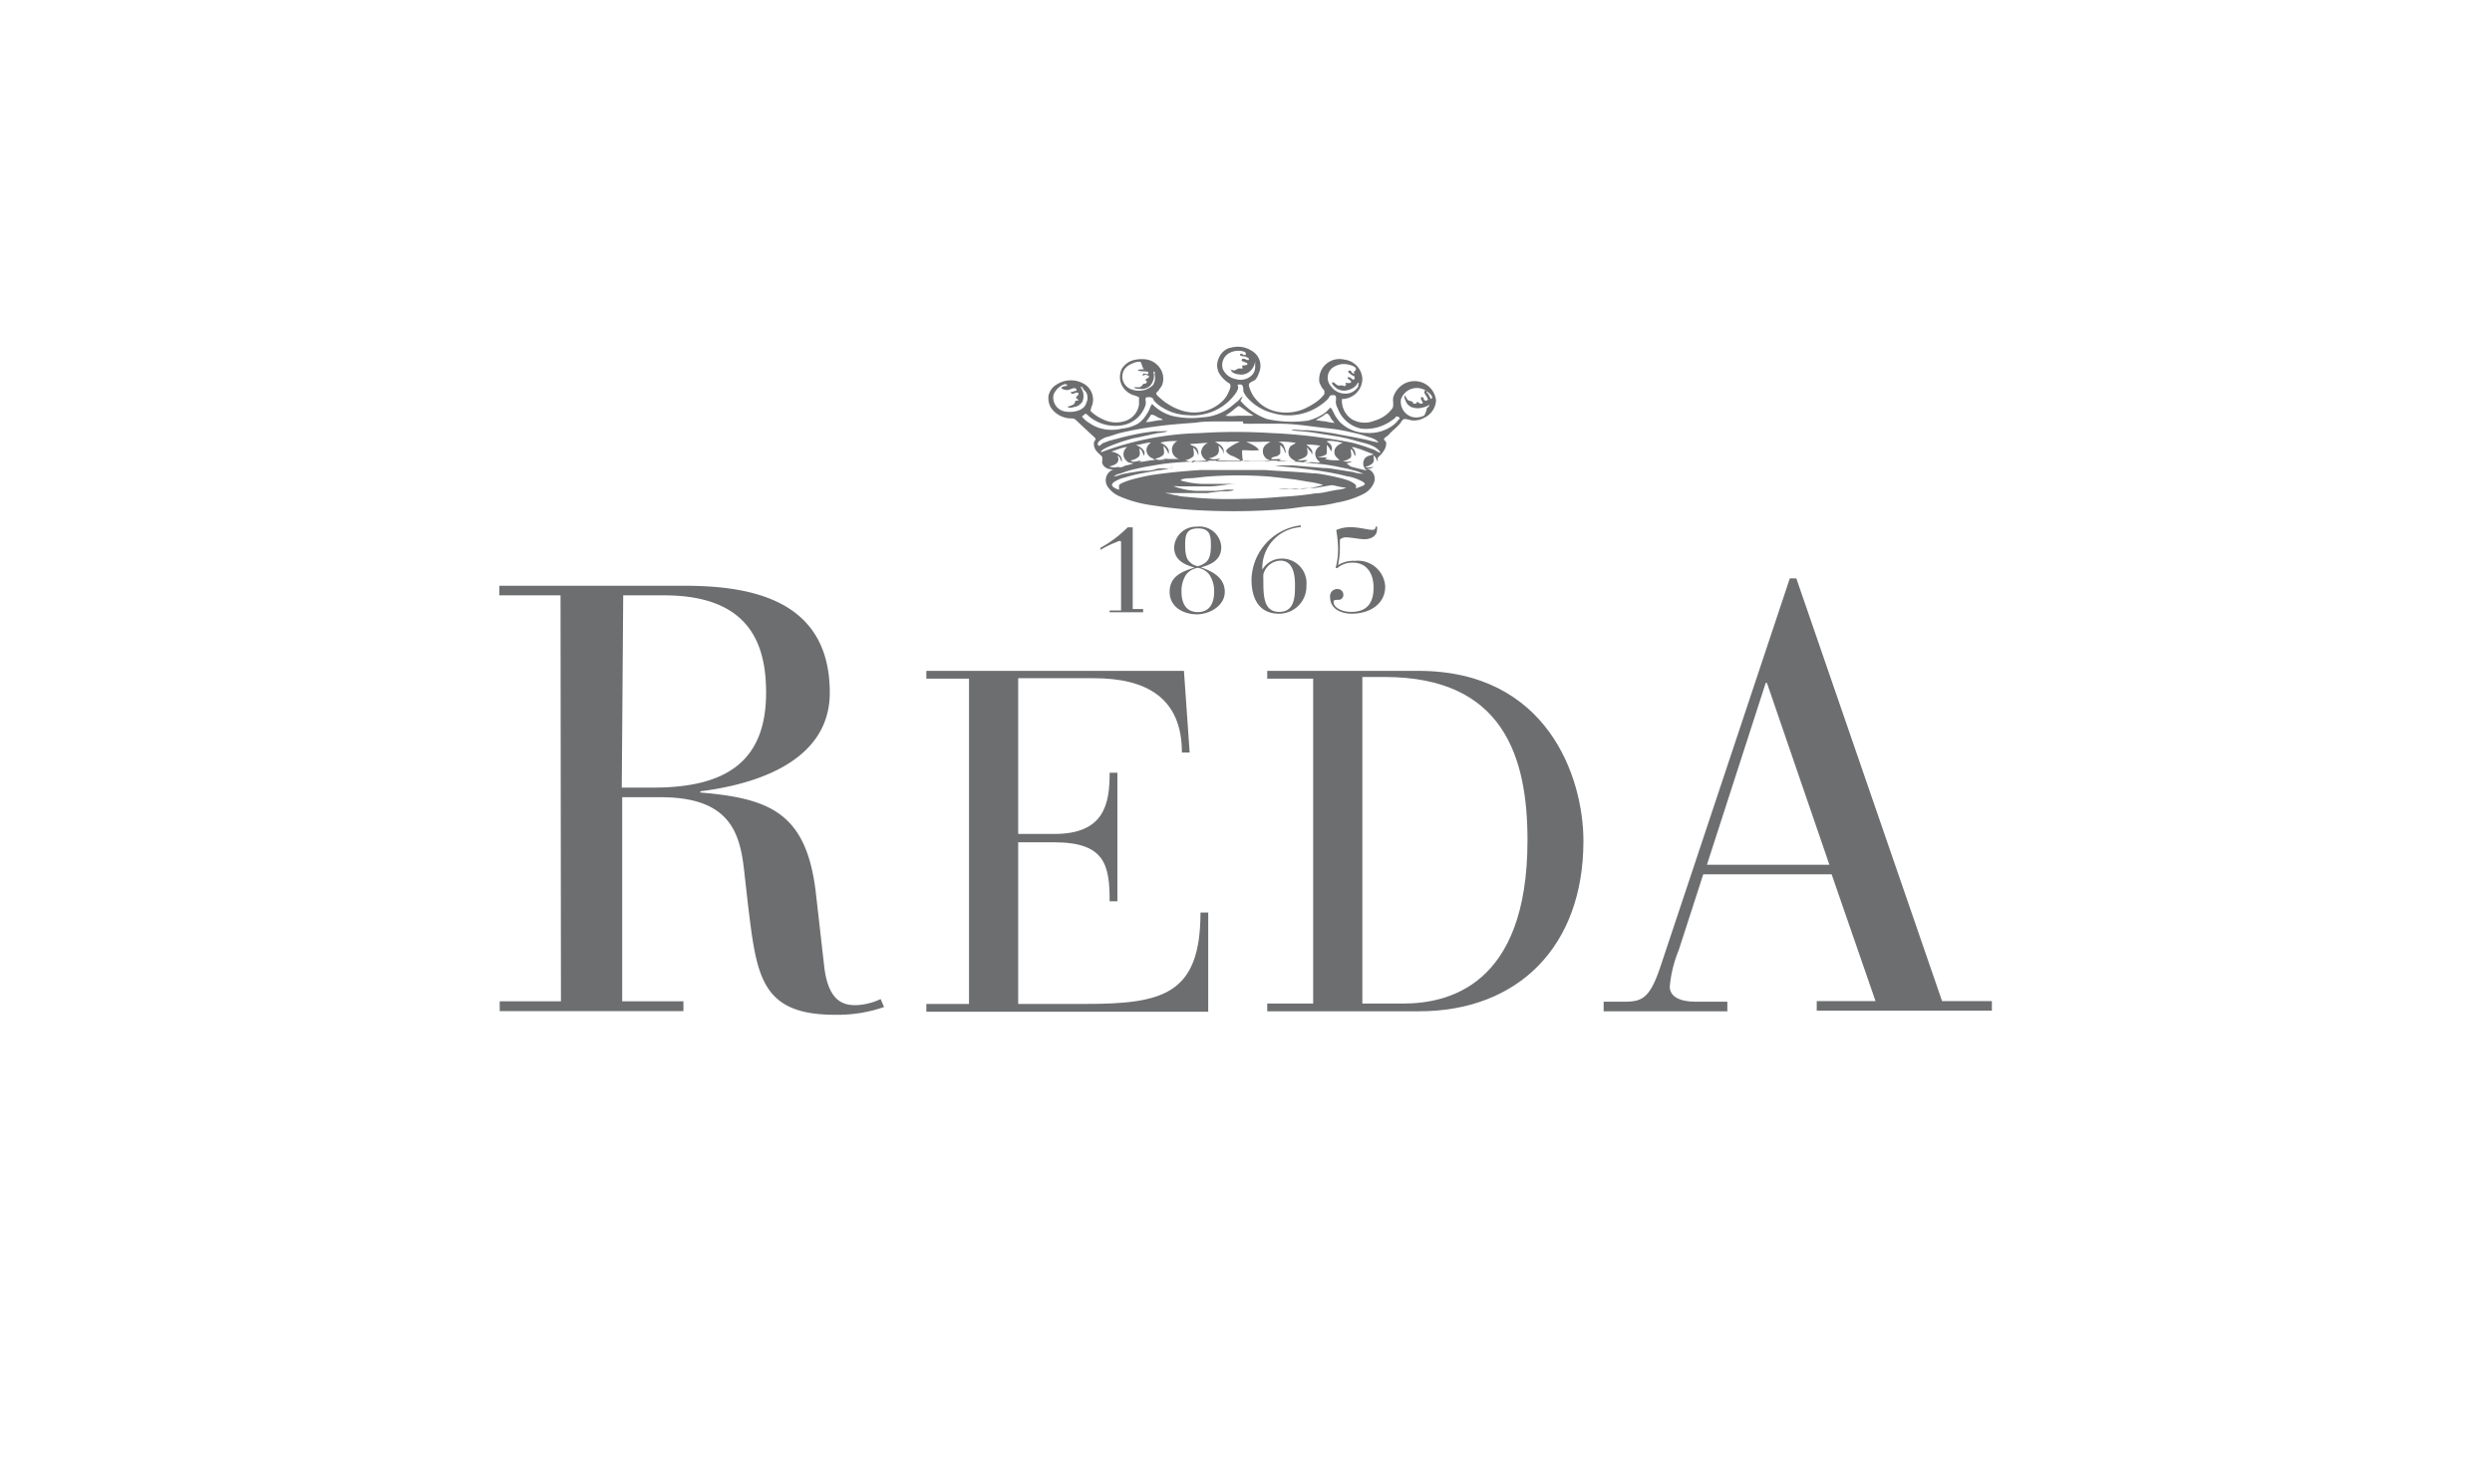 <svg xmlns="http://www.w3.org/2000/svg" viewBox="0 0 122.08 72.71"><defs><style>.cls-1{fill:#6d6e70;}.cls-2{fill:none;}</style></defs><title>Reda</title><g id="Layer_2" data-name="Layer 2"><g id="giode"><path class="cls-1" d="M27.46,29.17h-3V28.7h9.08c3.41,0,7.11.77,7.11,5.24,0,3.61-4.17,4.56-6.34,4.83v.06c3.41.29,5.21,1,5.66,4.94l.41,3.61c.21,1.75,1,1.87,1.54,1.87a3.06,3.06,0,0,0,1.22-.3l.17.39a6.93,6.93,0,0,1-2.42.38c-3.62,0-3.82-1.92-4.24-5.33l-.2-1.77c-.21-1.87-.74-3.56-4.09-3.56H30.48v10h3v.48h-9v-.48h3Zm3,9.42H32c3.49,0,5.53-1.22,5.53-4.65,0-2.37-.8-4.77-5-4.77h-2Z"/><path class="cls-1" d="M47.47,33.25H45.38v-.38H58l.28,4h-.38c0-2.72-1.8-3.64-4.31-3.64H49.88v7.63h1.78c2.46,0,2.7-1.5,2.7-3h.38v6.3h-.38c0-1.8-.24-2.89-2.72-2.89H49.88v7.92h3.25c3.83,0,5.68-.45,5.68-4.48h.38v4.86H45.38v-.38h2.09Z"/><path class="cls-1" d="M64.33,33.25H62.08v-.38h7.41c6.3,0,8.08,5.19,8.08,8.34,0,5.16-3.2,8.34-8.06,8.34H62.08v-.38h2.25Zm2.41,15.92h2c2.13,0,6.09-.81,6.09-8,0-4.05-1.16-8-7-8H66.74Z"/><path class="cls-1" d="M89.73,42.84H83.44l-1.2,3.71a6.15,6.15,0,0,0-.44,1.79c0,.41.35.74,1.29.74h1.53v.47H78.56v-.47h.94c.91,0,1.3-.09,1.85-1.74l6.33-19H88l7.14,20.71h2.44v.47H89v-.47h2.88Zm-3.17-9.38H86.5l-2.88,8.91h6Z"/><path class="cls-1" d="M54.92,26.64c0-.09,0-.14-.07-.14a5.51,5.51,0,0,0-.94.44v-.1a5.77,5.77,0,0,0,1.33-1h.25v4H56V30H54.36v-.09h.56Z"/><path class="cls-1" d="M58.67,25.8a1.07,1.07,0,0,1,1.16,1c0,.66-.53.87-1,1h0C59.43,28,60,28.32,60,29s-.74,1.1-1.37,1.1S57.3,29.76,57.3,29s.6-1,1.22-1.19h0c-.48-.14-1-.35-1-1a1.07,1.07,0,0,1,1.16-1m0,4.18c.6,0,.8-.47.8-1a1.5,1.5,0,0,0-.23-.83.9.9,0,0,0-.57-.34.92.92,0,0,0-.58.34,1.51,1.51,0,0,0-.22.83c0,.52.19,1,.8,1m-.32-2.38a.85.85,0,0,0,.32.13A.82.82,0,0,0,59,27.6c.22-.12.32-.39.32-.84s0-.87-.63-.87-.63.41-.63.87.1.72.31.84"/><path class="cls-1" d="M63.71,25.83a2,2,0,0,0-1.87,2.08h0a1.09,1.09,0,0,1,.92-.54A1.2,1.2,0,0,1,64,28.68a1.34,1.34,0,0,1-1.34,1.39c-1,0-1.35-.77-1.35-1.67a2.74,2.74,0,0,1,2.42-2.66Zm-1,1.64a.9.9,0,0,0-.82.67,2,2,0,0,0,0,.25c0,.79,0,1.59.78,1.59s.77-.8.77-1.32-.1-1.19-.71-1.19"/><path class="cls-1" d="M67.46,25.8a.71.71,0,0,1,0,.14c0,.37-.37.48-.61.48s-.67-.09-.87-.09a.42.42,0,0,0-.34.11c0,.13,0,.21,0,.44a4.24,4.24,0,0,1-.09.81,1.41,1.41,0,0,1,.83-.21,1.34,1.34,0,0,1,1.48,1.26c0,.88-.8,1.33-1.63,1.33-.56,0-1.07-.25-1.07-.81a.35.35,0,0,1,.37-.4.28.28,0,0,1,.28.28.24.24,0,0,1-.26.25c-.12,0-.22,0-.22.1,0,.26.36.49.87.49.86,0,1.09-.55,1.09-1.2s-.32-1.21-1-1.21a1.1,1.1,0,0,0-.77.26h-.09a3.62,3.62,0,0,0,.12-1,6.13,6.13,0,0,0-.09-.86,1.73,1.73,0,0,1,.67-.14c.49,0,.85.13,1.1.13a.14.14,0,0,0,.16-.16Z"/><path class="cls-1" d="M60.25,17.05a.86.86,0,0,1,.23-.05,1.21,1.21,0,0,1,.81.17.85.85,0,0,1,.38,1.11,1,1,0,0,1-.16.31c-.09.08-.24.12-.31.2s.09.42.15.53a1.81,1.81,0,0,0,1.12.83,2.23,2.23,0,0,0,1.35-.09,3.22,3.22,0,0,0,.55-.29,1.87,1.87,0,0,0,.51-.46c0-.07,0,0,0-.12s-.08-.11-.1-.17a1.27,1.27,0,0,1-.15-.31,1.06,1.06,0,0,1,.13-.63,1,1,0,0,1,1.1-.46,1,1,0,0,1,.88.93,1,1,0,0,1-1,1,1.09,1.09,0,0,0,.5,1,1.25,1.25,0,0,0,1.1.06,1.64,1.64,0,0,0,.87-.6c.09-.15,0-.39.05-.57a1.16,1.16,0,0,1,.29-.46,1.06,1.06,0,0,1,1.8.64,1,1,0,0,1-.58.85,1,1,0,0,1-.55.13c-.12,0-.36-.1-.45-.06s-.14.16-.18.21a3.17,3.17,0,0,1-.32.31l-.19.18c0,.06-.28.21-.28.27s.08.11.1.15a.38.38,0,0,1,0,.15.52.52,0,0,1-.07.21,1.27,1.27,0,0,1-.27.34c-.06.06-.07.05-.07.13s0,.08,0,.13c-.06-.11-.08-.22-.2-.3,0,.15.06.27-.07.4a.86.86,0,0,1-.35.16c.14.06.3,0,.43,0,0,0-.09.05-.15.07s-.16,0-.22,0a.52.52,0,0,1,.4.64,1.07,1.07,0,0,1-.51.6,4.65,4.65,0,0,1-1.35.44,6.06,6.06,0,0,1-1.12.17c-.49,0-1,.12-1.47.15a31.26,31.26,0,0,1-3.75.07,21.74,21.74,0,0,1-2.67-.26,6,6,0,0,1-1.61-.44,1.33,1.33,0,0,1-.61-.51.57.57,0,0,1,.3-.81c-.22,0-.43-.05-.54-.29a.31.31,0,0,1,0-.13c0-.06,0-.12,0-.17s-.17-.18-.23-.25a.56.56,0,0,1-.18-.46c0-.07.09-.15.08-.2s-.23-.23-.29-.29l-.44-.41-.22-.21c-.1-.09-.12-.08-.25-.09a1.2,1.2,0,0,1-1-.55.92.92,0,0,1-.11-.39v-.15a1,1,0,0,1,.14-.33.76.76,0,0,1,.25-.23,1.27,1.27,0,0,1,1.3-.07.89.89,0,0,1,.49.92.73.73,0,0,1-.08.25c0,.11-.08.13,0,.22a2,2,0,0,0,.56.37,1.44,1.44,0,0,0,1.15.07,1,1,0,0,0,.63-.79c0-.09,0-.3,0-.35a1.17,1.17,0,0,0-.31-.12,1,1,0,0,1-.5-.42.89.89,0,0,1-.12-.56,1,1,0,0,1,.08-.29,1,1,0,0,1,.47-.4,1.56,1.56,0,0,1,.79-.06,1,1,0,0,1,.71.59.89.89,0,0,1,0,.68,1.43,1.43,0,0,1-.14.2c0,.06-.14.12-.14.19s.2.23.26.28a2,2,0,0,0,.34.25,2.58,2.58,0,0,0,.58.28,2,2,0,0,0,2.11-.48,1.36,1.36,0,0,0,.27-.43.79.79,0,0,0,.08-.26c0-.14-.08-.14-.17-.21a1.41,1.41,0,0,1-.4-.45.83.83,0,0,1-.07-.51,1.14,1.14,0,0,1,.16-.38.88.88,0,0,1,.22-.22.89.89,0,0,1,.23-.11M54.8,22.87c0,.07.25,0,.3-.05a2.88,2.88,0,0,0,.42-.11c-.09-.05-.2,0-.3-.1a.49.49,0,0,1-.17-.25.44.44,0,0,1,.17-.46c-.1,0-.29.06-.39.09l-.4.14a.77.77,0,0,1,.38.14.35.35,0,0,1,.14.37c-.05-.1-.07-.22-.16-.29s0,.06,0,.14c0,.25-.23.3-.45.37a.75.75,0,0,0,.49,0M57,22.49c.13,0,.25,0,.38,0s.35,0,.39,0a.47.47,0,0,1-.09-.88c-.28,0-.55,0-.83.08.19.08.5.28.39.55a.94.94,0,0,0-.24-.39c0,.15.06.29,0,.43a.78.78,0,0,1-.41.19c.12.12.41.05.54,0s-.12.09-.15.11,0,0,.06,0h0m.33.34a3.29,3.29,0,0,1-.68.13l-.7.13a7.37,7.37,0,0,0-.9.22,1.55,1.55,0,0,0-.53.23c-.24.19.1.31.26.37,0-.06,0-.14,0-.21s.19-.14.28-.18a5,5,0,0,1,.55-.17c.29-.07.59-.14.88-.18.75-.11,1.51-.18,2.27-.23.44,0,.89,0,1.33,0h1c.28,0,.58,0,.86,0,.76.06,1.53.08,2.29.16.35,0,.71.09,1.07.16.2.05.41.09.61.16a1.31,1.31,0,0,1,.36.17.29.29,0,0,1,.11.11s0,.12,0,.14l.34-.13c.12-.07.12-.11,0-.19a2.3,2.3,0,0,0-.81-.28c-.41-.11-.83-.18-1.24-.25-.74-.11-1.52-.2-2.27-.25a6.05,6.05,0,0,1,1.2,0l1.18.1c.3,0,.6.07.9.11l.56.09a1.65,1.65,0,0,0,.52.08,1.52,1.52,0,0,1-.25-.09c-.12-.05-.25-.07-.38-.11s-.36-.08-.54-.12a8.83,8.83,0,0,0-1-.16c-.8-.08-1.6-.16-2.41-.16-1.05,0-2.15,0-3.2,0-.74.06-1.47.07-2.19.18-.34.06-.69.11-1,.18s-.45.1-.67.17l-.31.11c-.06,0-.27.08-.28.14a3.71,3.71,0,0,0,.41-.12l.32-.06.62-.1c.23,0,.46,0,.68-.08s.59,0,.87-.08m0,.91a3.79,3.79,0,0,0,1.09.23c.33,0,.66,0,1,0A4.86,4.86,0,0,0,60,24a2.16,2.16,0,0,1,.44,0c0,.05-.25.06-.32.07l-.29,0-.72.09c-.33,0-.67,0-1,0H57.5l-.19,0a.91.91,0,0,0-.23,0,3.78,3.78,0,0,1,.46.1c.11,0,.22.05.33.06l.75.07a19.79,19.79,0,0,0,2.31.05c.63,0,1.25-.05,1.88-.1a15.38,15.38,0,0,0,1.65-.17c.22,0,.45-.05.67-.1L65.5,24c.08,0,.42-.06.44-.11-.18,0-.39-.06-.57-.1a.53.53,0,0,0-.25,0l-.59.1c-.29.05-.58,0-.86.06s-.34,0-.52,0a3,3,0,0,1-.52,0,5.08,5.08,0,0,1,.69,0l.5,0a4.39,4.39,0,0,0,1-.19,4,4,0,0,0-.69-.15l-.6-.1c-.41-.06-.82-.1-1.24-.15a19.6,19.6,0,0,0-3.25,0l-.64.07c-.09,0-.52,0-.56.11a4.34,4.34,0,0,0,1.06.17l.85,0h.45c.07,0,.36,0,.39,0-.46,0-.91.12-1.36.12s-.74,0-1.1,0l-.38,0a1.9,1.9,0,0,0-.41,0c.06,0,0,0,0,0m3.55-3.18s-.16,0-.22,0h-.35c-.25,0-.5,0-.75,0s-.66,0-1,.06c-.68.05-1.38.1-2.06.2a16.93,16.93,0,0,0-1.7.32l-.53.17c-.1,0-.54.2-.5.37s.17,0,.23-.05l.32-.12.64-.17c.36-.09.72-.17,1.09-.23l.5-.07.36,0a1.37,1.37,0,0,1,.29,0,2,2,0,0,1-.49.09l-.28.06-.77.17c-.18,0-1.85.52-1.73.71a14.61,14.61,0,0,1,4.85-.94,27.39,27.39,0,0,1,3.51,0,24.55,24.55,0,0,1,2.57.24c.39.05.77.12,1.16.19s.55.14.82.22l.36.13c.09,0,.34.2.42.18-.21-.39-.85-.47-1.24-.59a8.15,8.15,0,0,0-1.09-.24l-.87-.14c-.38-.07-.77-.07-1.16-.13.06-.06.45,0,.54,0l.29,0,.51.05c.34.05.68.09,1,.16l.82.15.53.11a5.25,5.25,0,0,0,.57.13c-.12-.19-.45-.25-.65-.32s-.46-.13-.69-.18a9.6,9.6,0,0,0-1-.18c-.84-.08-1.68-.24-2.53-.24-.26,0-.52,0-.79,0l-.46,0a2.81,2.81,0,0,1-.29,0c-.06,0-.17,0-.21,0h0m-.14-1.12a3.07,3.07,0,0,0,1.3.89,5.72,5.72,0,0,0,2,.08,2.66,2.66,0,0,0,.7-.29,1.5,1.5,0,0,0,.25-.19s.13-.16.17-.15.2.36.24.42a2.21,2.21,0,0,0,.22.29,1.85,1.85,0,0,0,1.3.52,1.93,1.93,0,0,0,1.26-.35,1.28,1.28,0,0,0,.29-.28c0-.05.08,0,.06-.11l-.07-.06c-.09,0,0,0-.09,0a.2.2,0,0,0-.06.07.72.72,0,0,1-.15.11,1.81,1.81,0,0,1-.33.2,2.09,2.09,0,0,1-1.18.21A1.56,1.56,0,0,1,65.53,20a.63.63,0,0,1-.09-.33.72.72,0,0,0,0-.25c0-.06,0,0-.07-.06l-.12,0c-.11,0-.13.11-.2.19a2.22,2.22,0,0,1-.33.28,2.71,2.71,0,0,1-2.43.39,2.44,2.44,0,0,1-1.19-.74,1.37,1.37,0,0,1-.19-.3c0-.12,0-.3-.11-.34h-.14c-.06,0,0,.1,0,.16a.85.85,0,0,1-.09.22,2.58,2.58,0,0,1-2.4,1.12A2.46,2.46,0,0,1,57,20a1.79,1.79,0,0,1-.48-.38c0-.06-.07-.14-.13-.15a.54.54,0,0,0-.22,0c-.07,0,0,0-.05.05a.27.27,0,0,0,0,.09.6.6,0,0,1,0,.23,1.45,1.45,0,0,1-1.16,1,2,2,0,0,1-1.32-.24,1.44,1.44,0,0,1-.31-.22s-.12-.11-.15-.11-.11.11-.18.13a1.17,1.17,0,0,0,.39.34,1.73,1.73,0,0,0,.57.26,2.08,2.08,0,0,0,1,0,2,2,0,0,0,.8-.25,1.45,1.45,0,0,0,.38-.4,2.75,2.75,0,0,0,.17-.29,1,1,0,0,1,.13-.27,2.11,2.11,0,0,0,1,.59,4.1,4.1,0,0,0,1.44.07,2.48,2.48,0,0,0,1.15-.34,2.76,2.76,0,0,0,.39-.28c.08-.07.18-.14.26-.22s.11-.15.2-.18,0,0,0,0m-8.59-.55c-.07-.16-.36.05-.44.12a.85.85,0,0,0-.24.35.69.69,0,0,0,.51.8c.38.09,1,0,1.1-.42a.56.56,0,0,0,0-.49.51.51,0,0,0-.14-.15c0-.06,0-.08-.06-.07s0,0,0-.05-.05,0-.09,0a.7.7,0,0,1,.09.72.66.66,0,0,1-.29.23c-.09,0-.35.13-.43,0a.85.85,0,0,0,.28-.1c.05,0,.06-.1.1-.14a.09.09,0,0,0,0-.05l.07,0s0,0,.06,0-.06-.11-.1-.14.21-.17.1-.24-.27.13-.34,0,0,0,.06-.05a1.66,1.66,0,0,1,.21-.06c0-.09-.05-.13-.14-.12s-.21.09-.32.09S52,19.06,52,19s.19-.08.25-.09,0-.06-.07,0,0,0,0,0m8-.84a1.38,1.38,0,0,0,.27.08c.08,0,.14-.07.21-.09s.14,0,.19,0,0-.08,0-.13.26,0,.26-.1-.36-.09-.27-.22.37.17.34-.05c0,0-.12-.07-.17-.09s-.23,0-.26-.08.11-.07.16,0l.12,0s0,0,0-.06,0-.05-.08-.1a.93.93,0,0,0-.78.1.67.67,0,0,0-.27.74.85.85,0,0,0,.63.5.79.79,0,0,0,.82-.21.57.57,0,0,0,.14-.38s0-.07,0-.08,0-.08,0-.09,0-.09,0-.12a.77.77,0,0,1-.35.57.62.62,0,0,1-.46.08c-.1,0-.36-.07-.37-.21s0,.05,0,0m6.1,0c.11-.15-.28-.26-.38-.27a.86.86,0,0,0-.57.06.62.62,0,0,0-.26,1,.86.86,0,0,0,.92.34.78.78,0,0,0,.42-.32l0-.1s0,0,0,0l0,0,0,0s.06-.05,0-.08,0,0,0-.05a.63.63,0,0,1-.26.3.94.94,0,0,1-.4.13.69.69,0,0,1-.4-.11s-.3-.23-.21-.29.19.18.37.15a.28.28,0,0,1,.13,0c.07,0,.06.07.14,0s0-.09,0-.12.12,0,.15,0,.14,0,.13-.07-.14-.11-.17-.17.1-.07.17,0,.15.12.17,0-.09-.12-.13-.15-.26-.17-.16-.21.1,0,.15.07.18.11.1,0,0,0,0,0m3.78,1.31c.18-.08-.1-.31-.18-.36a.82.82,0,0,0-1.29.38.78.78,0,0,0,.55.86.87.87,0,0,0,.59-.07A1,1,0,0,0,69.9,20s.15-.1.11-.19c0,.08-.3.16-.37.17a.81.81,0,0,1-.38,0,.53.53,0,0,1-.34-.22s-.2-.35-.08-.38a.78.78,0,0,0,.11.2c.06.07.16.06.23.1s0,.09.11.1.12-.06.14-.11a.34.34,0,0,0,.18.11c.2,0,0-.16,0-.24s0-.1.09-.07,0,.09.08.13,0,.07.15,0,0,0,0-.06-.06-.13-.08-.17a.4.4,0,0,1-.07-.13s0-.05,0-.08a.12.12,0,0,1,.11,0s0,.1.07.13.07,0,0,0,0,0,0,0M55.91,17.81c0-.16-.32-.06-.44,0a.81.81,0,0,0-.38.28.66.66,0,0,0,.38,1,1,1,0,0,0,1-.21.62.62,0,0,0,.1-.5l0-.1s0,0,0,0v-.07s-.05,0,0,0,0,0,0,0,0,0-.07,0a.71.71,0,0,1-.19.72.65.65,0,0,1-.35.13c-.05,0-.43,0-.39-.09a2.53,2.53,0,0,0,.28,0l.09-.07.08-.1c.05,0,.12,0,.15-.05s0-.1-.06-.13.32-.14.13-.22-.18,0-.24,0,0-.05,0-.09.22.06.25,0,0-.1-.11-.11-.29,0-.4-.05a.14.14,0,0,1,.1-.05s.33,0,.16-.05h0m4.94,3.55s.3.13.34.15.35.17.39.31a3.87,3.87,0,0,1-.59,0s-.2,0-.23,0,0-.22,0-.28,0,.14,0,.17a.93.93,0,0,0,0,.14c0,.12,0,.44.06.49a1.29,1.29,0,0,0,.34,0h.68a.86.86,0,0,0,.32,0,1.38,1.38,0,0,0-.17-.08.52.52,0,0,1-.11-.1.42.42,0,0,1-.1-.32c0-.23.19-.34.37-.43a4.07,4.07,0,0,0-.5,0c-.22,0-.47,0-.7,0,0,0,0,0,0,0m-.25,0a2.66,2.66,0,0,0-.63,0,4.52,4.52,0,0,0-.64,0c.23.11.51.27.41.59,0,0,0-.17-.07-.22a1.46,1.46,0,0,0-.16-.19c0,.15.06.3-.07.45a.88.88,0,0,1-.42.18l.22.05a2.08,2.08,0,0,0,.36-.05.88.88,0,0,1-.23.14,5.42,5.42,0,0,0,.57,0c.24,0,.47,0,.7,0a2.2,2.2,0,0,0-.45-.26c-.07,0-.3-.15-.31-.24s.24-.23.31-.28a3.11,3.11,0,0,1,.41-.2h0m1.48.88c.08,0,.16,0,.24,0a1.1,1.1,0,0,1,.25,0,.62.62,0,0,1-.22.1,2.33,2.33,0,0,0,.46,0c.09,0,.18,0,.27,0a.5.5,0,0,0,.21,0c-.2-.1-.38-.23-.36-.47a.52.52,0,0,1,.1-.27s.26-.15.26-.16a4.41,4.41,0,0,0-.85-.06.49.49,0,0,1,.25.17s.17.37.07.38a.59.59,0,0,0-.23-.38c0,.13,0,.28,0,.4a.32.32,0,0,1-.21.15s-.23.05-.22.1,0,0,0,0m-3.92.16c.06,0,.1,0,.16,0s.19,0,.28,0l.44,0a.56.56,0,0,1-.41-.44.54.54,0,0,1,.34-.48c-.29,0-.58.05-.87.05,0,.08.23.1.3.19a.46.46,0,0,1,.09.38.72.72,0,0,0-.24-.39c0,.15.06.3,0,.43a.83.83,0,0,1-.4.19,1.22,1.22,0,0,0,.26.06c.08,0,.18-.06.26-.05a.36.36,0,0,1-.16.11s.06,0,0,0m6.45-.79a3.78,3.78,0,0,0-.87-.1c.14.14.37.27.26.51,0,0,0-.12-.06-.17s-.11-.13-.17-.2c0,.13.06.24,0,.37s-.3.2-.46.26a.51.51,0,0,0,.24,0,1.07,1.07,0,0,1,.25,0,.6.6,0,0,1-.22.09,1.36,1.36,0,0,0,.4,0c.12,0,.32.07.43,0a.5.5,0,0,1-.24-.44.48.48,0,0,1,.44-.41h0m1.3,1.07s.72.19.79.19a.42.42,0,0,1-.15-.49c.09-.24.29-.22.48-.3L66.62,22c-.08,0-.32-.13-.4-.08a.41.41,0,0,1,.17.43c-.08-.08-.08-.3-.22-.34,0,.14.06.29,0,.41a.88.88,0,0,1-.39.18,1.19,1.19,0,0,0,.46,0,.56.56,0,0,1-.28.1h0M65,21.8c0,.14,0,.26,0,.39s-.3.18-.45.22c0,0,.22,0,.25,0s.21,0,.24,0l-.13.07a1.34,1.34,0,0,0,.4.07l.32,0c-.14-.13-.27-.21-.26-.43s.22-.36.41-.42a2.57,2.57,0,0,0-.4-.08,1.06,1.06,0,0,0-.39,0c.07.07.16.09.22.2a.3.3,0,0,1,0,.3A1,1,0,0,0,65,21.8s0,0,0,0m-8.6-.12c-.25,0-.5.11-.75.12.2.09.52.26.39.53-.06-.13-.08-.27-.22-.36,0,.15.07.31-.06.43a.82.82,0,0,1-.37.16c.11.14.39,0,.52,0l-.1.07c.26,0,.51-.09.77-.09-.05-.07-.18-.09-.24-.15a.42.42,0,0,1-.16-.23c-.06-.22.06-.36.22-.5,0,0-.05,0,0,0m5-1.3s-.26-.16-.3-.19a4.15,4.15,0,0,0-.34-.24c-.08-.05-.07-.05-.14,0a1.39,1.39,0,0,0-.19.15,3.69,3.69,0,0,1-.4.29,2.81,2.81,0,0,0,.58,0c.26,0,.53,0,.79,0h0m3.06.21a4.41,4.41,0,0,0,.49.07,2.26,2.26,0,0,0,.43.07,2.43,2.43,0,0,1-.2-.25c0-.05-.11-.2-.17-.21s-.18.12-.23.14l-.32.18h0m-7.51,0c0-.07-.16-.09-.23-.13a.79.79,0,0,0-.26-.13c-.09,0-.08,0-.14.11l-.18.25c.27,0,.53-.1.81-.1,0,0,0,0,0,0"/><path class="cls-1" d="M57.25,21h.07s0,0-.07,0h0"/><path class="cls-1" d="M57.35,22.83h.13A.28.28,0,0,1,57.35,22.83Z"/><path class="cls-1" d="M54.8,22.87s0,0,0,0h0"/><rect class="cls-2" width="122.08" height="72.71"/></g></g></svg>